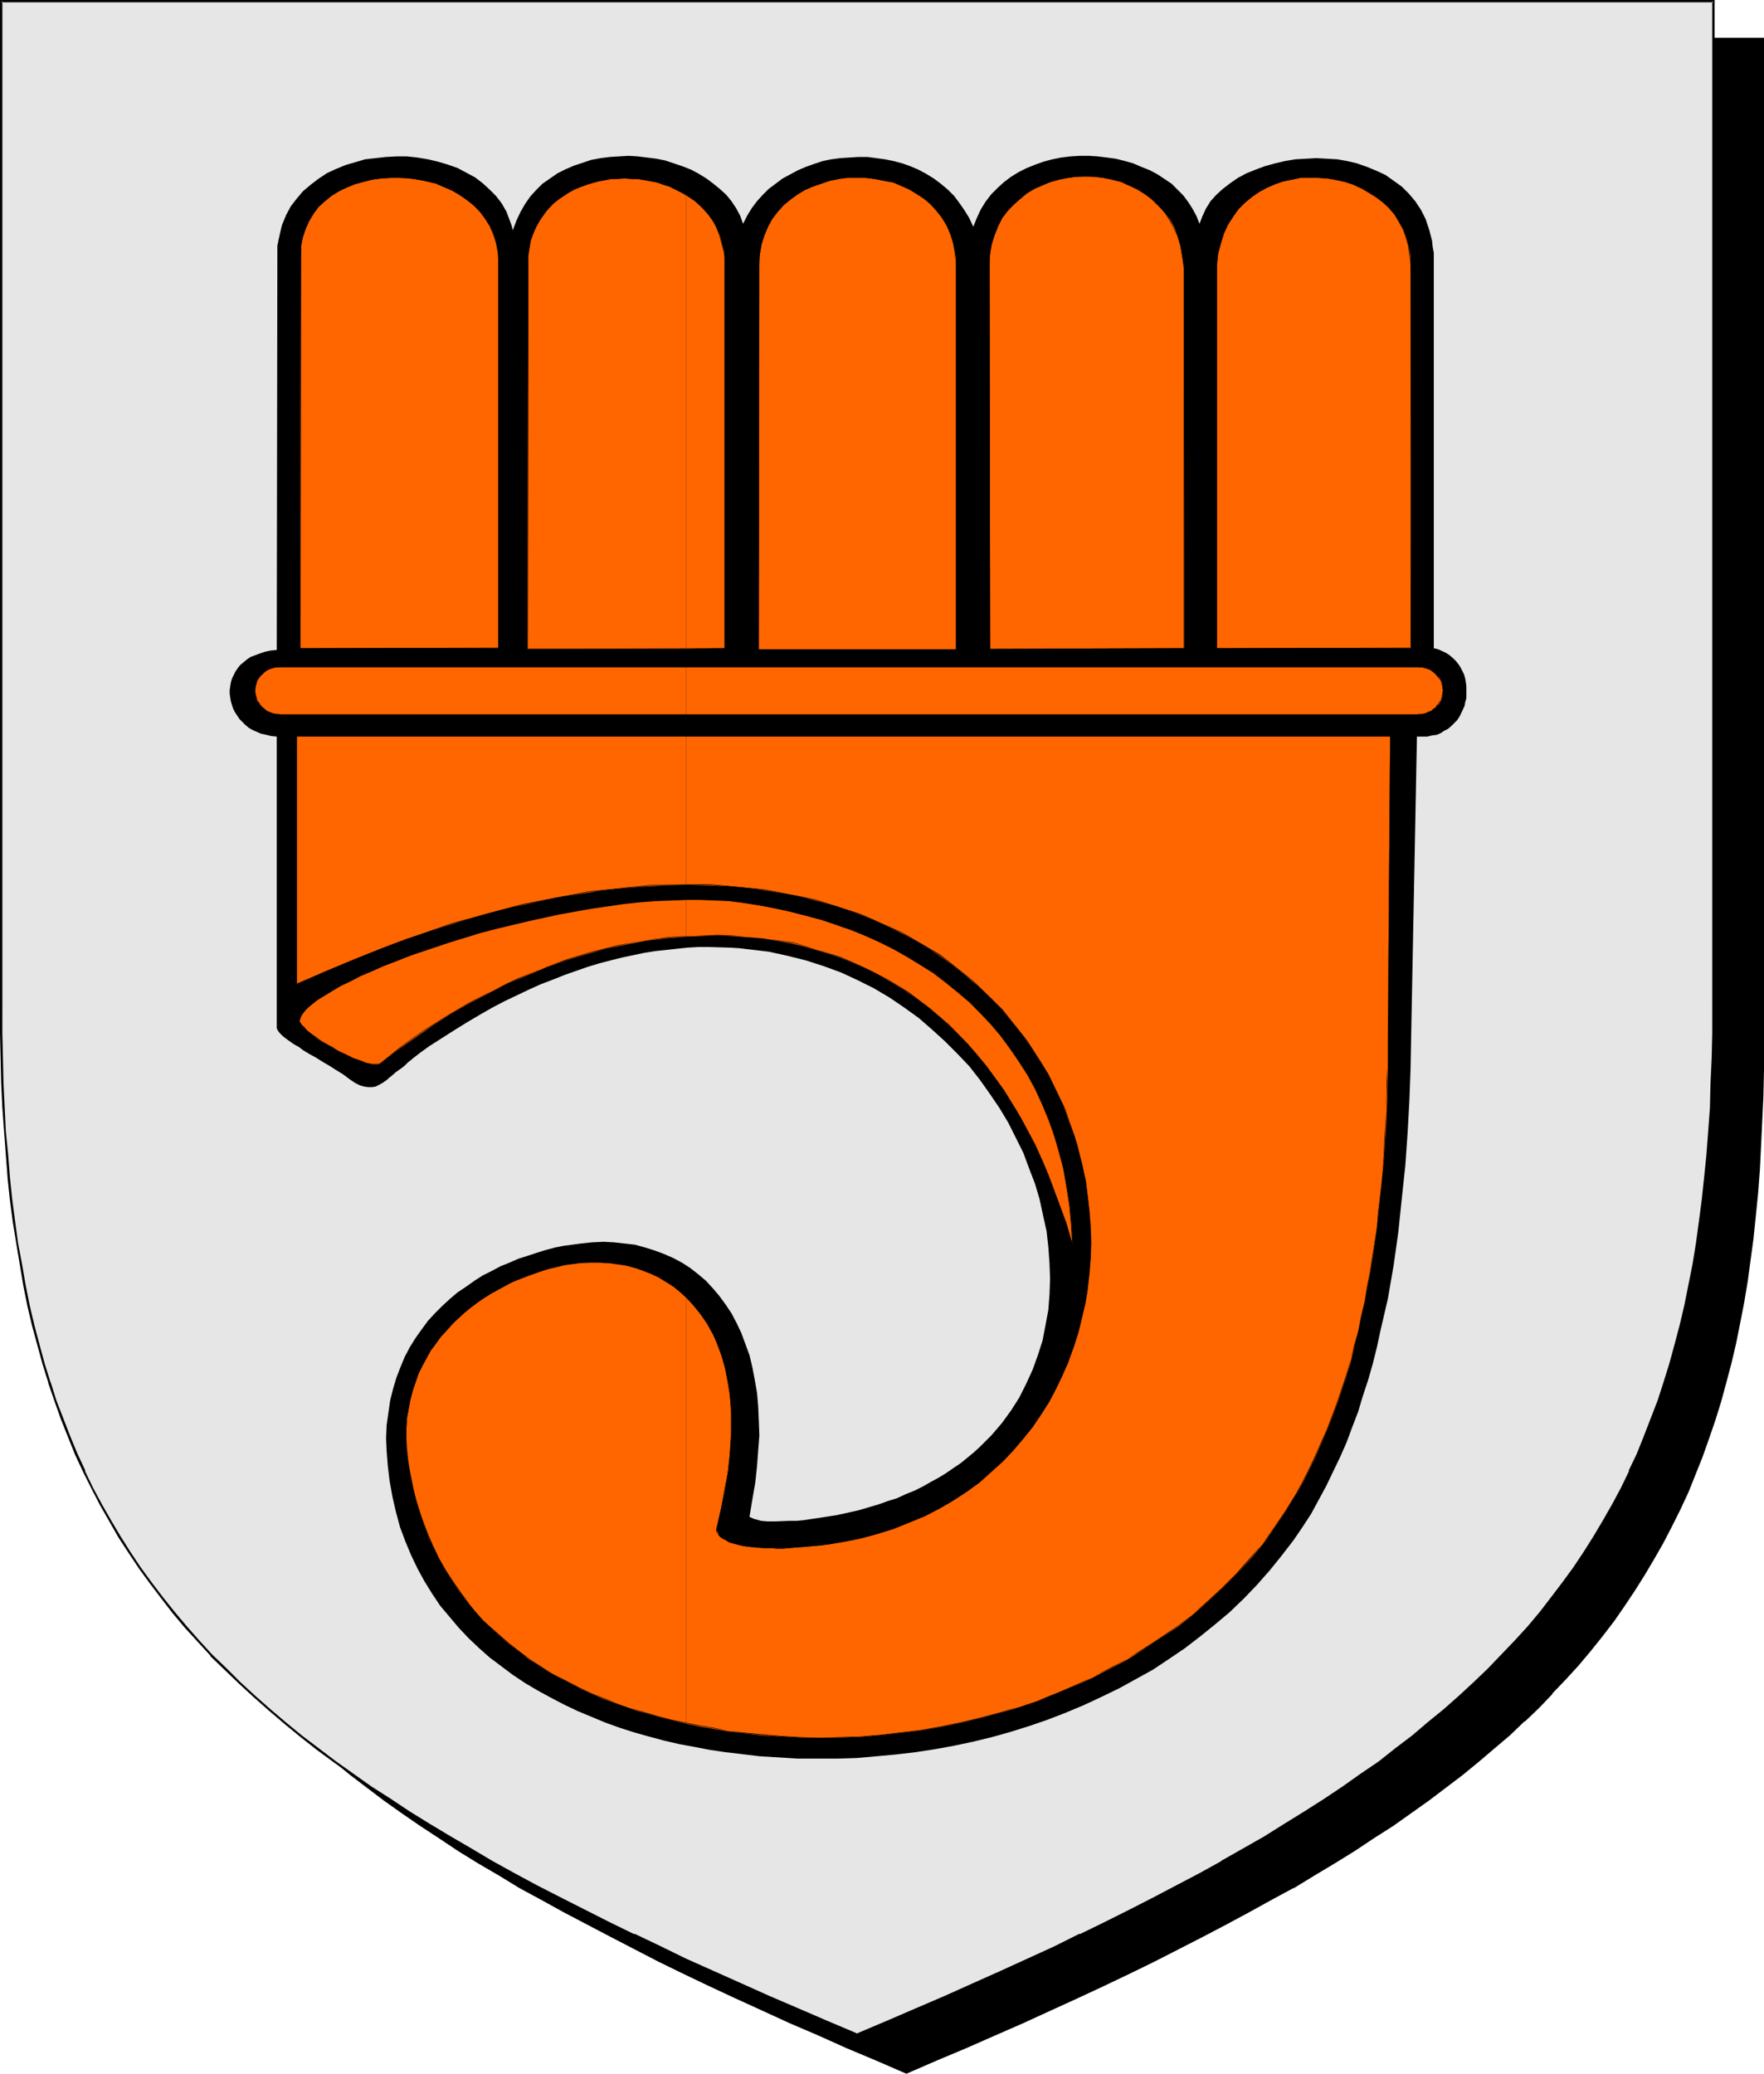 <?xml version="1.0" encoding="UTF-8" standalone="no"?>
<svg
   version="1.0"
   width="129.724mm"
   height="152.484mm"
   id="svg47"
   sodipodi:docname="Clarion.wmf"
   xmlns:inkscape="http://www.inkscape.org/namespaces/inkscape"
   xmlns:sodipodi="http://sodipodi.sourceforge.net/DTD/sodipodi-0.dtd"
   xmlns="http://www.w3.org/2000/svg"
   xmlns:svg="http://www.w3.org/2000/svg">
  <sodipodi:namedview
     id="namedview47"
     pagecolor="#ffffff"
     bordercolor="#000000"
     borderopacity="0.25"
     inkscape:showpageshadow="2"
     inkscape:pageopacity="0.0"
     inkscape:pagecheckerboard="0"
     inkscape:deskcolor="#d1d1d1"
     inkscape:document-units="mm" />
  <defs
     id="defs1">
    <pattern
       id="WMFhbasepattern"
       patternUnits="userSpaceOnUse"
       width="6"
       height="6"
       x="0"
       y="0" />
  </defs>
  <path
     style="fill:#000000;fill-opacity:1;fill-rule:evenodd;stroke:none"
     d="m 251.934,575.994 8.403,-3.555 8.242,-3.555 7.918,-3.555 7.918,-3.393 7.595,-3.555 7.434,-3.393 7.272,-3.393 7.272,-3.393 6.949,-3.393 6.787,-3.393 6.626,-3.393 6.464,-3.393 6.302,-3.393 6.302,-3.393 5.818,-3.393 5.979,-3.393 5.656,-3.393 5.494,-3.555 5.333,-3.393 5.333,-3.555 5.01,-3.393 5.01,-3.716 4.686,-3.555 4.686,-3.555 4.525,-3.555 4.363,-3.716 4.202,-3.716 4.04,-3.716 3.878,-3.878 3.878,-3.878 3.555,-3.878 3.555,-3.878 3.394,-4.039 3.394,-4.201 3.07,-4.039 3.07,-4.201 2.909,-4.362 2.586,-4.362 2.747,-4.362 2.424,-4.524 2.424,-4.524 2.262,-4.686 2.262,-4.847 1.939,-4.686 1.939,-5.009 1.939,-5.009 1.616,-5.009 1.616,-5.332 1.454,-5.332 1.454,-5.332 1.293,-5.493 1.131,-5.655 1.131,-5.816 0.97,-5.816 0.808,-5.978 0.808,-6.14 0.646,-6.14 0.646,-6.463 0.485,-6.463 0.485,-6.624 0.162,-6.786 0.323,-6.786 0.162,-7.109 V 290.501 10.825 H 251.934 13.898 V 290.34 l 0.162,7.109 v 7.109 l 0.323,6.947 0.323,6.624 0.323,6.624 0.485,6.463 0.646,6.463 0.646,6.14 0.808,6.14 0.97,5.978 0.97,5.816 0.97,5.816 1.131,5.655 1.293,5.493 1.454,5.493 1.454,5.332 1.616,5.17 1.778,5.17 1.778,5.009 1.939,4.847 1.939,4.847 2.262,4.847 2.262,4.524 2.424,4.686 2.424,4.524 2.747,4.362 2.747,4.362 2.909,4.362 2.909,4.039 3.232,4.201 3.232,4.201 3.394,3.878 3.555,4.039 3.717,3.878 3.717,3.878 3.878,3.878 4.04,3.716 4.363,3.716 4.202,3.716 4.525,3.555 4.686,3.555 4.848,3.555 4.848,3.716 5.171,3.393 5.171,3.555 5.333,3.393 5.656,3.555 5.656,3.393 5.818,3.393 5.979,3.393 6.141,3.393 6.302,3.393 6.464,3.393 6.626,3.393 6.787,3.393 7.11,3.393 7.11,3.393 7.272,3.393 7.434,3.393 7.757,3.555 7.757,3.393 8.08,3.555 8.08,3.555 z"
     id="path1" />
  <path
     style="fill:#000000;fill-opacity:1;fill-rule:evenodd;stroke:none"
     d="m 251.934,576.317 8.565,-3.716 8.08,-3.393 8.08,-3.555 7.757,-3.393 7.757,-3.555 7.434,-3.393 7.272,-3.393 7.11,-3.393 v 0 l 6.949,-3.393 6.949,-3.555 6.626,-3.393 6.464,-3.393 6.302,-3.393 6.141,-3.393 5.979,-3.231 h 0.162 l 5.818,-3.555 5.656,-3.393 5.494,-3.393 5.333,-3.555 5.333,-3.393 5.01,-3.555 5.01,-3.555 4.686,-3.555 4.686,-3.555 4.525,-3.716 4.363,-3.716 4.202,-3.555 4.04,-3.878 h 0.162 l 3.878,-3.716 3.717,-3.878 v -0.162 l 3.717,-3.878 3.555,-3.878 3.394,-4.039 3.232,-4.039 3.232,-4.201 2.909,-4.201 2.909,-4.362 2.747,-4.362 2.586,-4.362 v 0 l 2.586,-4.524 2.424,-4.686 2.262,-4.524 v 0 l 2.262,-4.847 1.939,-4.847 1.939,-4.847 1.778,-5.009 1.778,-5.17 v 0 l 1.616,-5.17 1.454,-5.332 1.454,-5.493 1.293,-5.493 1.131,-5.655 1.131,-5.816 0.97,-5.816 0.808,-5.978 0.808,-5.978 0.646,-6.301 v 0 l 0.646,-6.463 0.485,-6.463 0.323,-6.624 0.323,-6.786 0.323,-6.786 0.162,-7.109 V 290.501 10.502 H 13.574 V 290.34 l 0.162,7.109 0.162,7.109 0.162,6.947 0.323,6.624 0.323,6.624 0.485,6.463 0.646,6.463 v 0 l 0.646,6.301 0.808,6.14 0.97,5.978 0.97,5.816 0.97,5.816 1.131,5.493 1.293,5.655 1.454,5.332 1.454,5.332 1.616,5.17 v 0.162 l 1.778,5.009 1.778,5.17 1.939,4.847 1.939,4.847 2.262,4.686 v 0 l 2.262,4.686 2.424,4.686 2.586,4.362 v 0.162 l 2.586,4.362 2.747,4.362 2.909,4.362 3.07,4.201 3.07,4.201 3.394,4.039 3.394,3.878 3.394,4.039 3.717,3.878 3.717,3.878 0.162,0.162 3.878,3.716 4.04,3.878 4.363,3.555 4.202,3.716 4.525,3.716 4.686,3.555 4.686,3.555 5.01,3.555 5.171,3.555 5.171,3.393 5.333,3.555 5.494,3.393 5.818,3.393 5.818,3.555 v 0 l 5.979,3.231 6.141,3.393 6.464,3.393 6.464,3.393 13.413,6.947 6.949,3.393 v 0 l 7.11,3.393 7.272,3.393 7.434,3.393 7.757,3.555 7.918,3.393 7.918,3.555 8.08,3.393 8.565,3.716 0.162,-0.646 -8.403,-3.555 -8.08,-3.555 -8.08,-3.393 -7.757,-3.555 -7.757,-3.555 -7.434,-3.231 -7.434,-3.555 -7.11,-3.393 v 0.162 l -6.949,-3.393 -13.413,-6.947 -6.464,-3.393 -6.302,-3.393 -6.141,-3.393 -5.979,-3.393 v 0 l -5.818,-3.393 -5.656,-3.393 -5.656,-3.393 -5.333,-3.555 -5.171,-3.393 -5.171,-3.555 -4.848,-3.555 -4.848,-3.555 -4.686,-3.555 -4.363,-3.716 -4.363,-3.716 -4.202,-3.716 -4.202,-3.716 -3.878,-3.716 v 0 l -3.717,-3.878 -3.717,-3.878 -3.394,-4.039 -3.394,-4.039 -3.394,-4.039 -3.07,-4.201 -3.07,-4.201 -2.909,-4.201 -2.747,-4.362 -2.586,-4.362 v 0 l -2.586,-4.524 -2.424,-4.524 -2.262,-4.686 h 0.162 l -2.262,-4.686 -1.939,-4.847 -1.939,-5.009 -1.939,-5.009 -1.616,-5.17 v 0.162 l -1.616,-5.332 -1.454,-5.332 -1.454,-5.332 -1.293,-5.655 -1.131,-5.493 -0.97,-5.816 -1.131,-5.816 -0.808,-5.978 -0.808,-6.14 -0.646,-6.301 v 0.162 l -0.646,-6.463 -0.485,-6.463 -0.323,-6.624 -0.323,-6.624 -0.323,-6.947 v -7.109 l -0.162,-7.109 V 10.825 l -0.323,0.323 H 489.971 l -0.323,-0.323 v 279.676 7.109 l -0.162,7.109 -0.162,6.786 -0.323,6.786 -0.485,6.624 -0.485,6.463 -0.646,6.463 v -0.162 l -0.646,6.301 -0.808,6.14 -0.808,5.978 -0.97,5.816 -1.131,5.655 -1.131,5.655 -1.293,5.655 -1.454,5.332 -1.454,5.332 -1.616,5.17 v 0 l -1.616,5.17 -1.939,4.847 -1.939,5.009 -1.939,4.847 -2.262,4.686 h 0.162 l -2.262,4.686 -2.424,4.686 -2.586,4.362 v 0 l -2.586,4.362 -2.747,4.362 -2.909,4.362 -3.07,4.201 -3.07,4.039 -3.232,4.039 -3.394,4.201 -3.555,3.878 -3.717,3.878 v 0 l -3.717,3.878 -3.878,3.716 v 0 l -4.202,3.716 -4.04,3.716 -4.525,3.716 -4.363,3.716 -4.686,3.555 -4.686,3.555 -5.01,3.555 -5.01,3.555 -5.333,3.393 -5.333,3.555 -5.494,3.393 -5.656,3.393 -5.979,3.393 h 0.162 l -5.979,3.393 -6.141,3.393 -6.464,3.393 -6.464,3.393 -6.626,3.393 -6.787,3.555 -6.949,3.393 v -0.162 l -7.11,3.393 -7.434,3.555 -7.434,3.231 -7.595,3.555 -7.918,3.555 -7.918,3.393 -8.242,3.555 -8.403,3.555 h 0.323 z"
     id="path2" />
  <path
     style="fill:#e6e6e6;fill-opacity:1;fill-rule:evenodd;stroke:none"
     d="m 238.198,565.492 8.403,-3.555 8.242,-3.555 7.918,-3.393 7.918,-3.555 7.595,-3.393 7.434,-3.393 7.272,-3.393 7.272,-3.555 6.949,-3.393 6.787,-3.393 6.626,-3.393 6.464,-3.393 6.302,-3.231 6.302,-3.393 5.818,-3.555 5.979,-3.393 5.656,-3.393 5.494,-3.393 5.333,-3.555 5.333,-3.555 5.01,-3.393 5.01,-3.555 4.686,-3.555 4.686,-3.716 4.525,-3.555 4.363,-3.716 4.202,-3.716 4.04,-3.716 3.878,-3.878 3.878,-3.878 3.555,-3.878 3.555,-3.878 3.394,-4.039 3.394,-4.039 3.07,-4.201 3.07,-4.201 2.909,-4.362 2.586,-4.362 2.747,-4.362 2.424,-4.524 2.424,-4.524 2.262,-4.686 2.262,-4.686 1.939,-5.009 1.939,-4.847 1.939,-5.009 1.616,-5.17 1.616,-5.17 1.454,-5.332 1.454,-5.332 1.293,-5.655 1.131,-5.655 1.131,-5.655 0.97,-5.816 0.808,-6.14 0.808,-5.978 0.646,-6.301 0.646,-6.301 0.485,-6.463 0.323,-6.624 0.323,-6.786 0.323,-6.947 0.162,-6.947 V 279.838 0.323 H 238.198 0.323 V 279.838 v 7.271 l 0.162,6.947 0.162,6.947 0.323,6.786 0.485,6.624 0.485,6.463 0.485,6.301 0.646,6.301 0.808,5.978 0.97,6.14 0.97,5.816 0.97,5.655 1.131,5.655 1.293,5.493 1.454,5.493 1.454,5.332 1.616,5.17 1.616,5.17 1.939,5.009 1.939,4.847 1.939,4.847 2.262,4.847 2.262,4.686 2.424,4.524 2.424,4.524 2.586,4.362 2.747,4.362 2.909,4.362 3.07,4.201 3.07,4.039 3.394,4.039 3.394,4.201 3.394,3.878 3.717,3.878 3.878,3.878 3.878,3.878 4.04,3.716 4.202,3.716 4.363,3.716 4.525,3.555 4.525,3.716 4.848,3.555 5.01,3.393 5.01,3.555 5.171,3.555 5.494,3.393 5.494,3.555 5.656,3.393 5.818,3.393 6.141,3.393 6.141,3.393 6.302,3.393 6.464,3.393 6.626,3.393 6.787,3.393 6.949,3.393 7.11,3.393 7.434,3.555 7.434,3.393 7.595,3.393 7.918,3.555 7.918,3.393 8.242,3.555 z"
     id="path3" />
  <path
     style="fill:#000000;fill-opacity:1;fill-rule:evenodd;stroke:none"
     d="m 238.198,565.815 8.565,-3.555 8.08,-3.555 8.08,-3.393 7.757,-3.555 7.757,-3.393 14.706,-6.786 7.11,-3.555 v 0 l 6.949,-3.393 6.949,-3.393 6.626,-3.393 6.464,-3.393 6.302,-3.393 6.141,-3.393 h 0.162 l 5.979,-3.393 5.818,-3.393 5.656,-3.555 5.494,-3.393 5.333,-3.393 5.333,-3.555 5.01,-3.555 5.01,-3.393 4.686,-3.716 4.686,-3.555 4.525,-3.716 4.363,-3.555 4.202,-3.716 4.04,-3.878 h 0.162 l 3.878,-3.716 3.717,-3.878 v -0.162 l 3.717,-3.878 3.555,-3.878 3.394,-4.039 3.232,-4.039 3.07,-4.201 3.07,-4.201 2.909,-4.201 2.747,-4.362 2.586,-4.524 v 0 l 2.586,-4.524 2.424,-4.524 2.262,-4.686 v 0 l 2.262,-4.847 1.939,-4.847 1.939,-4.847 1.778,-5.009 1.778,-5.17 v 0 l 1.616,-5.332 1.454,-5.17 1.454,-5.493 1.293,-5.493 1.131,-5.655 1.131,-5.816 0.97,-5.816 0.808,-5.978 0.808,-6.14 0.646,-6.14 v -0.162 l 0.646,-6.301 0.485,-6.463 0.323,-6.624 0.323,-6.786 0.323,-6.947 0.162,-6.947 V 279.838 0 H 0 v 279.838 7.271 l 0.162,6.947 0.162,6.947 0.323,6.786 0.485,6.624 0.485,6.463 0.485,6.301 v 0.162 l 0.646,6.14 0.808,6.14 0.97,5.978 0.97,5.816 0.97,5.816 1.131,5.655 1.293,5.493 1.454,5.332 1.454,5.332 1.616,5.17 v 0.162 l 1.778,5.17 1.778,5.009 1.939,4.847 1.939,4.847 2.262,4.847 v 0 l 2.262,4.524 2.424,4.686 2.586,4.524 v 0 l 2.586,4.524 2.747,4.201 2.909,4.362 3.07,4.201 3.07,4.039 3.232,4.201 3.394,4.039 3.555,3.878 3.555,3.878 v 0.162 l 3.878,3.716 v 0 l 4.04,3.878 4.04,3.716 4.202,3.716 4.363,3.716 4.525,3.716 4.525,3.555 4.848,3.555 5.01,3.555 5.01,3.555 5.171,3.393 5.333,3.555 5.656,3.393 5.656,3.393 5.818,3.393 v 0 l 6.141,3.555 6.141,3.393 6.302,3.393 6.464,3.393 13.413,6.786 6.949,3.393 v 0 l 7.272,3.393 7.272,3.555 7.434,3.393 7.757,3.393 7.757,3.555 8.08,3.393 8.08,3.555 8.565,3.555 0.162,-0.646 -8.403,-3.555 -8.242,-3.555 -7.918,-3.393 -7.918,-3.555 -7.595,-3.393 -7.595,-3.393 -7.272,-3.555 -7.11,-3.393 v 0.162 l -6.949,-3.393 -13.413,-6.786 -6.626,-3.393 -6.302,-3.393 -6.141,-3.393 -5.979,-3.555 v 0 l -5.818,-3.393 -5.656,-3.393 -5.494,-3.393 -5.333,-3.555 -5.333,-3.393 -5.01,-3.555 -5.01,-3.555 -4.686,-3.555 -4.686,-3.555 -4.525,-3.716 -4.363,-3.716 -4.202,-3.716 -4.04,-3.716 -3.878,-3.878 v 0 l -3.878,-3.716 v 0 l -3.555,-3.878 -3.555,-4.039 -3.394,-4.039 -3.232,-4.039 -3.07,-4.039 -3.07,-4.201 -2.909,-4.362 -2.747,-4.362 -2.586,-4.362 v 0 l -2.586,-4.524 -2.424,-4.524 -2.262,-4.686 h 0.162 l -2.262,-4.847 -1.939,-4.686 -1.939,-5.009 -1.939,-5.009 -1.616,-5.17 v 0.162 l -1.616,-5.17 -1.454,-5.332 -1.454,-5.493 -1.293,-5.493 -1.131,-5.655 -0.97,-5.655 -1.131,-5.978 -0.808,-5.978 -0.808,-6.14 -0.646,-6.14 v 0 l -0.485,-6.301 -0.646,-6.463 -0.323,-6.624 -0.323,-6.786 -0.162,-6.947 -0.162,-6.947 V 279.838 0.323 L 0.323,0.646 H 476.235 l -0.323,-0.323 V 279.838 v 7.271 l -0.162,6.947 -0.323,6.947 -0.162,6.786 -0.485,6.624 -0.485,6.463 -0.646,6.301 v 0 l -0.646,6.14 -0.808,6.14 -0.808,5.978 -0.97,5.978 -1.131,5.655 -1.131,5.655 -1.293,5.493 -1.454,5.493 -1.454,5.332 -1.616,5.17 v 0 l -1.616,5.009 -1.939,5.009 -1.939,5.009 -1.939,4.847 -2.262,4.686 h 0.162 l -2.262,4.686 -2.424,4.524 -2.586,4.524 v 0 l -2.586,4.362 -2.747,4.362 -2.909,4.362 -3.07,4.201 -3.07,4.039 -3.232,4.201 -3.394,4.039 -3.555,3.878 -3.717,3.878 v 0 l -3.717,3.878 -3.878,3.716 v 0 l -4.202,3.878 -4.202,3.716 -4.363,3.555 -4.363,3.716 -4.686,3.555 -4.686,3.716 -5.01,3.393 -5.01,3.555 -5.333,3.555 -5.333,3.393 -5.494,3.393 -5.656,3.555 -5.979,3.393 -5.979,3.393 h 0.162 l -6.141,3.393 -6.464,3.393 -6.464,3.393 -6.626,3.393 -6.787,3.393 -6.949,3.393 v -0.162 l -7.11,3.555 -14.867,6.786 -7.595,3.393 -7.918,3.555 -7.918,3.393 -8.242,3.555 -8.403,3.555 h 0.323 z"
     id="path4" />
  <path
     style="fill:#000000;fill-opacity:1;fill-rule:evenodd;stroke:none"
     d="m 142.531,63.981 0.97,-2.585 1.131,-2.424 1.293,-2.262 1.454,-2.1 1.616,-1.777 1.778,-1.777 2.101,-1.454 2.101,-1.454 2.262,-1.131 2.262,-0.969 2.424,-0.808 2.424,-0.808 2.586,-0.485 2.586,-0.323 2.586,-0.162 2.586,-0.162 2.586,0.162 2.586,0.323 2.586,0.323 2.424,0.485 2.424,0.808 2.424,0.808 2.424,0.969 2.101,1.131 2.101,1.293 1.939,1.454 1.778,1.454 1.778,1.616 1.454,1.777 1.293,1.939 1.131,2.1 0.808,2.262 1.131,-2.262 1.293,-2.1 1.454,-1.939 1.616,-1.777 1.616,-1.616 1.939,-1.454 1.939,-1.454 2.101,-1.131 2.101,-1.131 2.262,-0.969 2.262,-0.808 2.424,-0.808 2.424,-0.485 2.424,-0.323 2.586,-0.162 2.424,-0.162 h 2.586 l 2.424,0.323 2.424,0.323 2.424,0.485 2.424,0.646 2.262,0.808 2.262,0.969 2.101,1.131 2.101,1.293 1.939,1.454 1.939,1.616 1.778,1.777 1.454,1.939 1.454,2.1 1.293,2.1 1.131,2.424 0.97,-2.424 1.131,-2.424 1.293,-2.1 1.616,-2.1 1.778,-1.777 1.778,-1.616 1.939,-1.454 2.101,-1.293 2.262,-1.131 2.424,-0.969 2.262,-0.808 2.424,-0.646 2.424,-0.485 2.586,-0.323 2.586,-0.162 h 2.586 l 2.424,0.162 2.586,0.323 2.424,0.323 2.586,0.646 2.262,0.646 2.262,0.969 2.424,0.969 2.101,1.131 1.939,1.293 1.939,1.293 1.616,1.616 1.616,1.616 1.454,1.939 1.131,1.777 1.131,2.1 0.808,2.1 0.808,-2.1 0.97,-2.1 1.293,-2.1 1.616,-1.777 1.778,-1.616 2.101,-1.616 2.101,-1.454 2.424,-1.293 2.424,-0.969 2.586,-0.969 2.909,-0.808 2.747,-0.646 2.909,-0.485 2.909,-0.162 2.909,-0.162 2.909,0.162 2.909,0.162 2.747,0.485 2.747,0.646 2.747,0.969 2.747,1.131 2.424,1.131 2.262,1.616 2.262,1.616 1.939,1.939 1.778,2.1 1.616,2.424 1.293,2.585 0.485,1.454 0.485,1.454 0.808,3.07 0.162,1.616 0.323,1.777 v 1.777 1.777 0 106.312 l 1.293,0.323 2.101,0.969 0.97,0.646 0.97,0.808 0.808,0.808 0.646,0.808 0.646,0.969 0.485,0.969 0.485,0.969 0.323,1.131 0.162,0.969 0.162,1.131 v 1.131 2.262 l -0.323,1.131 -0.162,0.969 -0.97,2.1 -0.485,0.969 -0.646,0.969 -0.808,0.808 -0.808,0.808 -0.97,0.808 -0.97,0.485 -0.97,0.646 -1.131,0.485 -1.293,0.162 -1.293,0.323 h -1.454 -1.454 l -1.616,83.854 -0.162,8.563 -0.323,8.725 -0.485,8.886 -0.646,9.209 -0.97,9.048 -0.97,9.371 -1.293,9.209 -1.616,9.371 -2.101,9.048 -0.97,4.524 -1.131,4.524 -1.293,4.524 -1.454,4.362 -1.293,4.362 -1.616,4.201 -1.616,4.362 -1.778,4.039 -1.939,4.039 -1.939,4.039 -2.101,3.878 -2.101,3.878 -2.424,3.716 -2.424,3.555 -3.232,4.201 -3.394,4.201 -3.555,4.039 -3.717,3.878 -3.878,3.716 -4.04,3.393 -4.202,3.393 -4.202,3.231 -4.525,3.07 -4.363,2.908 -4.686,2.585 -4.686,2.585 -5.01,2.424 -4.848,2.262 -5.01,2.1 -5.01,1.939 -5.171,1.777 -5.171,1.616 -5.171,1.454 -5.333,1.293 -5.333,1.131 -5.333,0.969 -5.333,0.808 -5.494,0.646 -5.333,0.485 -5.494,0.485 -5.333,0.162 h -5.494 -5.333 l -5.333,-0.323 -5.333,-0.323 -5.333,-0.646 -4.202,-0.485 -4.363,-0.646 -4.202,-0.808 -4.363,-0.808 -4.202,-0.969 -4.202,-1.131 -4.04,-1.131 -4.04,-1.293 -4.04,-1.454 -3.878,-1.616 -3.878,-1.616 -3.717,-1.777 -3.717,-1.939 -3.555,-1.939 -3.555,-2.1 -3.394,-2.262 -3.232,-2.424 -3.232,-2.424 -2.909,-2.585 -2.909,-2.747 -2.747,-2.908 -2.586,-3.07 -2.586,-3.07 -2.262,-3.393 -2.101,-3.393 -1.939,-3.555 -1.778,-3.716 -1.616,-3.878 -1.454,-3.878 -1.131,-4.201 -0.97,-4.201 -0.808,-4.524 -0.485,-4.039 -0.323,-4.039 -0.162,-3.716 0.162,-3.716 0.485,-3.393 0.485,-3.393 0.808,-3.231 0.97,-3.231 1.131,-2.908 1.131,-2.747 1.454,-2.747 1.616,-2.585 1.616,-2.262 1.778,-2.424 1.939,-2.1 2.101,-2.1 2.101,-1.939 2.101,-1.777 2.424,-1.616 2.262,-1.616 2.262,-1.454 2.586,-1.293 2.424,-1.293 2.424,-0.969 2.586,-1.131 2.586,-0.808 2.424,-0.808 2.586,-0.808 2.424,-0.646 2.424,-0.485 2.424,-0.323 2.424,-0.323 3.07,-0.323 3.232,-0.162 2.909,0.162 2.909,0.323 2.909,0.323 2.909,0.808 2.586,0.808 2.586,0.969 2.586,1.131 2.424,1.293 2.262,1.454 2.262,1.777 2.101,1.777 1.939,2.1 1.778,2.1 1.778,2.424 1.616,2.424 1.454,2.747 1.293,2.747 1.131,3.07 1.131,3.07 0.808,3.393 0.646,3.393 0.646,3.716 0.323,3.716 0.162,3.878 0.162,4.201 -0.323,4.201 -0.323,4.362 -0.485,4.524 -0.808,4.686 -0.808,4.847 0.646,0.323 0.808,0.323 1.778,0.485 1.778,0.162 h 2.101 l 4.04,-0.162 h 1.939 l 1.778,-0.162 3.232,-0.485 3.232,-0.485 3.07,-0.485 2.909,-0.646 2.909,-0.646 2.747,-0.808 2.747,-0.808 2.747,-0.969 2.586,-0.808 2.424,-1.131 2.424,-0.969 2.262,-1.131 2.262,-1.293 2.101,-1.131 2.101,-1.293 2.101,-1.454 1.939,-1.293 1.778,-1.454 1.778,-1.454 1.778,-1.616 3.232,-3.231 2.909,-3.393 2.586,-3.555 2.262,-3.555 1.939,-3.878 1.778,-3.878 1.454,-4.039 1.293,-4.039 0.808,-4.201 0.808,-4.362 0.323,-4.201 0.162,-4.362 -0.162,-4.362 -0.323,-4.524 -0.485,-4.362 -0.97,-4.362 -0.97,-4.524 -1.293,-4.362 -1.616,-4.201 -1.616,-4.362 -2.101,-4.201 -2.101,-4.201 -2.424,-4.039 -2.747,-4.039 -2.747,-3.878 -2.909,-3.716 -3.394,-3.555 -3.394,-3.393 -3.555,-3.231 -3.717,-3.231 -4.04,-2.908 -4.04,-2.747 -4.363,-2.585 -4.525,-2.262 -4.525,-2.1 -4.848,-1.777 -5.01,-1.616 -5.171,-1.293 -5.171,-1.131 -5.494,-0.646 -2.747,-0.323 -2.747,-0.162 -5.656,-0.162 h -2.909 l -2.909,0.162 -3.07,0.323 -2.909,0.323 -3.07,0.323 -3.07,0.485 -3.07,0.646 -3.07,0.646 -3.232,0.808 -3.07,0.808 -3.232,0.969 -3.232,1.131 -3.232,1.131 -3.232,1.293 -3.394,1.293 -3.232,1.454 -3.394,1.616 -3.394,1.616 -3.394,1.777 -3.394,1.939 -3.555,2.1 -3.394,2.1 -3.555,2.262 -3.555,2.262 -2.262,1.616 -2.101,1.616 -1.778,1.454 -0.808,0.808 -0.808,0.646 -1.616,1.131 -1.293,1.131 -0.646,0.485 -0.485,0.485 -1.131,0.808 -1.131,0.646 -0.97,0.485 -0.97,0.162 h -1.131 l -1.131,-0.162 -1.131,-0.323 -1.293,-0.646 -1.454,-0.969 -1.939,-1.454 -2.101,-1.293 -1.778,-1.131 -1.939,-1.131 -1.778,-1.131 -1.778,-0.969 -1.616,-0.969 -1.293,-0.969 -1.454,-0.808 -1.131,-0.808 -1.131,-0.808 -0.808,-0.646 -0.808,-0.808 -0.485,-0.646 -0.323,-0.646 V 285.169 204.708 l -1.616,-0.162 -1.293,-0.323 -1.454,-0.323 -1.131,-0.485 -1.131,-0.485 -1.131,-0.646 -0.97,-0.808 -0.808,-0.808 -0.808,-0.808 -0.646,-0.969 -0.646,-0.969 -0.485,-0.969 -0.323,-0.969 -0.323,-1.131 -0.162,-0.969 -0.162,-1.131 v -0.969 l 0.162,-1.131 0.162,-0.969 0.323,-1.131 0.485,-0.969 0.485,-0.969 0.646,-0.969 0.646,-0.808 0.97,-0.808 0.97,-0.808 0.97,-0.646 1.293,-0.485 1.293,-0.485 1.454,-0.485 1.454,-0.323 1.778,-0.162 0.162,-109.059 v -1.777 -1.454 l 0.323,-1.616 0.323,-1.454 0.323,-1.454 0.323,-1.293 1.131,-2.747 1.293,-2.424 1.616,-2.1 1.778,-2.1 2.101,-1.777 2.101,-1.616 2.424,-1.616 2.424,-1.131 2.747,-1.131 2.747,-0.808 2.747,-0.808 2.909,-0.323 2.909,-0.323 2.909,-0.162 h 2.909 l 2.909,0.323 2.909,0.485 2.747,0.646 2.747,0.808 2.747,0.969 2.424,1.293 2.424,1.293 2.101,1.616 1.939,1.777 1.778,1.777 1.616,2.1 1.293,2.262 0.97,2.585 0.485,1.293 z"
     id="path5" />
  <path
     style="fill:#ff6600;fill-opacity:1;fill-rule:evenodd;stroke:none"
     d="m 190.688,360.622 v 118.43 l 3.878,0.808 3.878,0.646 4.04,0.646 3.878,0.485 5.333,0.646 5.494,0.323 5.333,0.323 h 5.494 5.494 l 5.656,-0.162 5.494,-0.485 5.494,-0.646 5.656,-0.646 5.494,-0.969 5.494,-1.131 5.333,-1.293 5.494,-1.454 5.333,-1.616 5.333,-1.777 5.171,-2.1 5.171,-2.1 5.01,-2.262 5.01,-2.585 4.848,-2.585 4.686,-2.908 4.686,-3.07 4.525,-3.07 4.202,-3.393 4.202,-3.555 4.04,-3.716 3.878,-3.878 3.717,-4.039 3.555,-4.362 3.232,-4.362 3.07,-4.524 2.909,-4.847 1.939,-3.393 1.778,-3.555 1.778,-3.716 1.616,-3.716 1.616,-3.716 1.454,-3.716 1.454,-3.878 1.293,-3.878 1.293,-3.878 1.131,-4.039 1.939,-7.917 1.778,-8.24 1.616,-8.078 1.293,-8.24 0.97,-8.24 0.808,-8.078 0.808,-8.24 0.485,-8.078 0.323,-8.078 0.162,-7.917 v -7.755 l 0.646,-84.339 H 190.688 v 41.2 l 6.626,0.162 6.464,0.323 6.141,0.646 5.979,0.969 5.656,0.969 5.656,1.454 5.333,1.454 5.171,1.777 5.01,1.939 4.848,2.262 4.525,2.262 4.363,2.424 4.202,2.747 4.04,2.908 3.717,2.908 3.555,3.07 3.394,3.231 3.232,3.393 2.909,3.555 2.909,3.555 2.586,3.716 2.424,3.716 2.262,3.878 1.939,4.039 1.939,4.039 1.454,4.201 1.616,4.039 1.131,4.201 1.131,4.201 0.808,4.201 0.646,4.362 0.485,4.201 0.323,4.362 0.162,4.201 -0.162,4.201 -0.323,4.362 -0.485,4.201 -0.646,4.201 -0.97,4.039 -0.97,4.039 -1.293,4.039 -1.454,3.878 -1.616,3.878 -1.778,3.716 -1.939,3.716 -2.262,3.555 -2.424,3.555 -2.586,3.231 -2.747,3.231 -2.909,3.07 -3.232,2.908 -3.232,2.908 -3.555,2.585 -3.717,2.424 -3.878,2.262 -4.04,2.1 -4.363,1.777 -4.363,1.777 -4.686,1.454 -4.848,1.293 -5.01,0.969 -5.171,0.808 -5.333,0.485 -5.656,0.323 h -3.717 -1.778 l -1.778,-0.162 -1.616,-0.162 -1.616,-0.162 -1.454,-0.323 -1.293,-0.323 -1.131,-0.323 -1.131,-0.485 -0.808,-0.485 -0.808,-0.485 -0.646,-0.646 -0.323,-0.646 -0.323,-0.646 v -0.646 l 0.646,-3.07 0.646,-2.908 0.646,-2.908 0.485,-2.747 0.485,-2.747 0.323,-2.747 0.323,-2.585 0.162,-2.424 0.162,-2.585 0.162,-2.262 v -4.686 l -0.323,-4.362 -0.485,-4.039 -0.808,-3.878 -0.97,-3.555 -1.131,-3.393 -1.454,-3.07 -1.616,-2.908 -1.778,-2.585 -1.939,-2.424 z"
     id="path6" />
  <path
     style="fill:#ff6600;fill-opacity:1;fill-rule:evenodd;stroke:none"
     d="m 190.688,250.109 v 10.179 l 4.363,-0.162 4.202,-0.162 4.202,0.162 4.202,0.323 4.202,0.323 4.04,0.646 4.202,0.808 4.04,0.969 3.878,1.131 4.04,1.293 3.878,1.454 3.878,1.616 3.878,1.939 3.555,2.1 3.717,2.262 3.555,2.424 3.555,2.585 3.394,2.908 3.232,3.07 3.394,3.231 3.07,3.393 3.07,3.716 2.909,4.039 2.747,4.039 2.747,4.362 2.586,4.686 2.424,4.686 2.424,5.17 2.101,5.332 2.101,5.493 2.101,5.655 1.778,6.14 -0.323,-5.493 -0.485,-5.332 -0.808,-5.17 -0.97,-4.847 -1.131,-4.847 -1.454,-4.524 -1.454,-4.524 -1.778,-4.201 -1.939,-4.201 -2.101,-3.878 -2.424,-3.716 -2.424,-3.716 -2.586,-3.393 -2.747,-3.393 -2.909,-3.07 -3.07,-3.07 -3.232,-2.747 -3.232,-2.747 -3.555,-2.585 -3.555,-2.262 -3.717,-2.262 -3.717,-2.1 -3.878,-1.939 -4.04,-1.777 -4.04,-1.616 -4.202,-1.454 -4.202,-1.454 -4.202,-1.131 -4.363,-1.131 -4.525,-0.969 -4.363,-0.808 -4.525,-0.808 -3.717,-0.323 -3.717,-0.162 -4.04,-0.162 z"
     id="path7" />
  <path
     style="fill:#ff6600;fill-opacity:1;fill-rule:evenodd;stroke:none"
     d="m 190.688,185.32 v 13.249 h 203.454 l 1.293,-0.162 1.293,-0.323 1.293,-0.646 0.97,-0.808 0.97,-0.969 0.646,-1.131 0.323,-1.293 0.162,-1.293 -0.162,-1.293 -0.323,-1.293 -0.646,-1.131 -0.97,-0.969 -0.97,-0.808 -1.293,-0.646 -1.293,-0.323 -1.293,-0.162 z"
     id="path8" />
  <path
     style="fill:#ff6600;fill-opacity:1;fill-rule:evenodd;stroke:none"
     d="M 190.688,54.287 V 180.311 l 10.666,-0.162 V 73.191 71.575 l -0.162,-1.616 -0.323,-1.454 -0.323,-1.454 -0.323,-1.293 -0.646,-1.454 -0.485,-1.131 -0.646,-1.293 -0.808,-1.131 -0.808,-1.131 -1.778,-1.939 -1.939,-1.777 z"
     id="path9" />
  <path
     style="fill:#ff6600;fill-opacity:1;fill-rule:evenodd;stroke:none"
     d="m 392.041,73.837 0.162,106.312 h -53.974 v -106.312 0 l 0.162,-1.616 0.162,-1.616 0.808,-2.908 0.808,-2.747 1.131,-2.424 1.454,-2.262 1.454,-2.1 1.778,-1.777 1.939,-1.616 2.101,-1.454 2.101,-1.131 2.262,-0.969 2.262,-0.808 2.424,-0.485 2.424,-0.485 h 2.586 2.424 l 2.424,0.162 2.586,0.485 2.262,0.485 2.424,0.808 2.262,0.969 2.101,1.131 1.939,1.293 1.939,1.454 1.616,1.616 1.616,1.939 1.293,1.939 1.131,2.1 0.808,2.262 0.646,2.424 0.485,2.585 z"
     id="path10" />
  <path
     style="fill:#ff6600;fill-opacity:1;fill-rule:evenodd;stroke:none"
     d="m 329.017,74.483 0.162,105.666 -53.974,0.162 -0.162,-106.797 V 72.06 l 0.162,-1.616 0.485,-2.585 0.808,-2.585 0.97,-2.424 1.131,-2.262 1.454,-1.939 1.778,-1.777 1.778,-1.616 1.778,-1.454 2.101,-1.293 2.262,-0.969 2.262,-0.969 2.424,-0.646 2.424,-0.485 2.424,-0.323 2.424,-0.162 2.586,0.162 2.424,0.323 2.424,0.485 2.424,0.646 2.262,0.969 2.262,1.131 2.101,1.293 1.939,1.454 1.778,1.616 1.616,1.939 1.616,1.939 1.293,2.262 0.97,2.585 0.808,2.747 0.485,2.908 0.162,1.454 z"
     id="path11" />
  <path
     style="fill:#ff6600;fill-opacity:1;fill-rule:evenodd;stroke:none"
     d="M 265.67,73.191 V 180.473 h -54.782 l 0.162,-106.959 V 72.06 l 0.162,-1.454 0.485,-2.747 0.808,-2.585 0.97,-2.262 1.131,-2.1 1.616,-2.1 1.616,-1.777 1.778,-1.454 1.939,-1.454 2.101,-1.293 2.262,-0.969 2.424,-0.808 2.262,-0.808 2.586,-0.485 2.424,-0.323 h 2.586 2.586 l 2.424,0.323 2.586,0.485 2.424,0.485 2.262,0.969 2.262,0.969 2.101,1.293 2.101,1.293 1.778,1.616 1.616,1.777 1.454,1.939 1.293,2.1 1.131,2.424 0.646,2.424 0.646,2.747 0.162,1.454 z"
     id="path12" />
  <path
     style="fill:#ff6600;fill-opacity:1;fill-rule:evenodd;stroke:none"
     d="M 190.688,180.311 V 54.287 l -1.454,-0.808 -1.616,-0.808 -1.616,-0.808 -1.616,-0.485 -1.778,-0.646 -1.778,-0.323 -1.778,-0.323 -1.778,-0.323 h -1.778 l -1.939,-0.162 -1.778,0.162 h -1.778 l -1.778,0.323 -1.778,0.323 -1.778,0.485 -1.616,0.485 -1.778,0.646 -1.616,0.646 -1.454,0.808 -1.454,0.969 -1.454,0.969 -1.454,1.131 -1.131,1.131 -1.131,1.293 -0.97,1.454 -0.97,1.454 -0.808,1.616 -0.646,1.616 -0.646,1.777 -0.323,1.939 -0.323,1.939 -0.162,2.1 -0.162,107.443 z"
     id="path13" />
  <path
     style="fill:#ff6600;fill-opacity:1;fill-rule:evenodd;stroke:none"
     d="M 190.688,198.568 V 185.32 H 77.891 l -1.293,0.162 -1.293,0.323 -1.293,0.646 -0.97,0.808 -0.97,0.969 -0.646,1.131 -0.323,1.293 -0.162,1.293 0.162,1.293 0.323,1.293 0.646,1.131 0.97,0.969 0.97,0.808 1.293,0.646 1.293,0.323 1.293,0.162 z"
     id="path14" />
  <path
     style="fill:#ff6600;fill-opacity:1;fill-rule:evenodd;stroke:none"
     d="M 190.688,245.908 V 204.708 H 82.416 v 68.828 l 7.918,-3.555 7.757,-3.231 7.595,-3.07 7.272,-2.747 7.272,-2.424 7.272,-2.262 6.949,-2.1 6.787,-1.777 6.787,-1.454 6.464,-1.454 6.464,-0.969 6.141,-0.969 6.141,-0.646 5.979,-0.485 5.818,-0.323 z"
     id="path15" />
  <path
     style="fill:#ff6600;fill-opacity:1;fill-rule:evenodd;stroke:none"
     d="M 190.688,260.288 V 250.109 l -4.04,0.162 -4.363,0.162 -4.363,0.323 -4.525,0.485 -4.363,0.646 -4.525,0.646 -9.05,1.616 -8.888,1.939 -8.726,2.1 -4.363,1.131 -4.202,1.293 -4.202,1.293 -3.878,1.293 -3.878,1.293 -3.878,1.293 -3.555,1.454 -3.394,1.293 -3.232,1.454 -3.07,1.293 -2.747,1.454 -2.747,1.293 -2.424,1.454 -2.101,1.293 -1.939,1.131 -1.616,1.293 -1.293,1.131 -0.97,1.131 -0.646,0.969 -0.485,1.131 v 0.323 l 0.162,0.323 0.323,0.485 0.323,0.323 0.97,1.131 1.293,0.969 1.454,1.293 1.778,1.131 1.939,1.131 1.939,1.131 1.939,0.969 2.101,0.969 1.939,0.808 1.778,0.646 1.616,0.485 0.646,0.162 h 0.646 1.131 l 0.323,-0.162 0.323,-0.162 4.686,-3.716 4.848,-3.393 4.848,-3.393 5.01,-3.231 5.171,-2.908 5.171,-2.747 5.333,-2.747 5.494,-2.262 5.333,-2.262 5.494,-1.939 5.494,-1.616 5.656,-1.616 5.494,-1.131 5.656,-1.131 5.656,-0.646 z"
     id="path16" />
  <path
     style="fill:#ff6600;fill-opacity:1;fill-rule:evenodd;stroke:none"
     d="M 190.688,479.052 V 360.622 l -1.778,-1.616 -1.778,-1.454 -2.101,-1.293 -2.101,-1.293 -2.101,-0.969 -2.101,-0.808 -2.262,-0.808 -2.262,-0.646 -2.424,-0.323 -2.262,-0.323 -2.586,-0.162 h -2.424 -2.424 l -2.424,0.323 -2.424,0.323 -2.586,0.485 -3.878,1.131 -4.04,1.454 -4.202,1.616 -3.878,2.1 -2.101,1.131 -1.778,1.131 -1.939,1.293 -1.939,1.454 -1.778,1.454 -1.778,1.616 -1.616,1.616 -1.616,1.777 -1.616,1.777 -1.293,1.777 -1.454,1.939 -1.131,2.1 -1.131,2.1 -1.131,2.262 -0.808,2.262 -0.808,2.424 -0.646,2.424 -0.485,2.585 -0.485,2.747 -0.162,2.747 v 2.908 l 0.162,2.747 0.323,3.07 0.485,3.231 0.808,3.878 0.808,3.716 1.131,3.716 1.131,3.393 1.293,3.393 1.616,3.393 1.454,3.07 1.778,3.07 1.778,2.908 1.939,2.908 2.101,2.585 2.101,2.585 2.262,2.585 2.424,2.262 2.424,2.262 2.424,2.262 2.747,1.939 2.586,2.1 2.909,1.777 2.747,1.777 2.909,1.616 3.07,1.616 3.07,1.616 3.07,1.293 3.07,1.454 3.232,1.131 3.232,1.131 3.232,1.131 6.787,1.939 z"
     id="path17" />
  <path
     style="fill:#ff6600;fill-opacity:1;fill-rule:evenodd;stroke:none"
     d="M 138.491,72.868 V 180.149 H 83.386 l 0.162,-108.898 0.162,-1.454 v -1.293 l 0.162,-1.293 0.323,-1.293 0.808,-2.424 0.97,-2.1 1.293,-2.1 1.293,-1.777 1.778,-1.616 1.778,-1.454 2.101,-1.293 2.101,-0.969 2.262,-0.969 2.424,-0.646 2.424,-0.646 2.586,-0.323 2.424,-0.162 h 2.586 l 2.586,0.162 2.586,0.323 2.424,0.485 2.586,0.646 2.262,0.969 2.262,0.969 2.262,1.293 1.939,1.454 1.939,1.454 1.616,1.777 1.454,1.939 1.293,1.939 0.97,2.262 0.646,2.424 0.485,2.585 0.162,1.293 z"
     id="path18" />
  <path
     style="fill:#000000;fill-opacity:1;fill-rule:evenodd;stroke:none"
     d="M 77.891,185.481 H 394.142 v -0.162 H 77.891 Z"
     id="path19" />
  <path
     style="fill:#000000;fill-opacity:1;fill-rule:evenodd;stroke:none"
     d="m 394.142,185.481 h 0.808 0.485 l 0.323,0.162 h 0.323 l 0.323,0.162 0.323,0.162 h 0.323 l 0.323,0.162 0.323,0.162 0.162,0.162 0.808,0.646 0.485,0.485 0.162,0.162 0.162,0.323 0.485,0.485 0.162,0.162 0.162,0.323 0.162,0.323 0.162,0.162 v 0.485 l 0.162,0.162 v 0.323 l 0.162,0.323 v 0.646 l 0.162,0.485 v 0 -0.485 -0.646 l -0.162,-0.323 -0.162,-0.323 v -0.162 l -0.162,-0.485 v -0.162 l -0.323,-0.323 v -0.323 l -0.323,-0.323 -0.323,-0.485 -0.162,-0.323 -0.162,-0.162 -0.646,-0.485 -0.646,-0.646 -0.323,-0.162 h -0.323 l -0.323,-0.323 h -0.323 l -0.323,-0.162 -0.323,-0.162 h -0.323 l -0.323,-0.162 h -0.485 -0.808 z"
     id="path20" />
  <path
     style="fill:#000000;fill-opacity:1;fill-rule:evenodd;stroke:none"
     d="m 401.091,191.944 v -0.162 l -0.162,0.323 v 0.646 l -0.162,0.485 v 0.323 l -0.162,0.323 v 0.162 l -0.162,0.485 -0.162,0.323 -0.162,0.162 -0.162,0.162 -0.162,0.323 -0.323,0.323 -0.162,0.162 -0.162,0.323 -0.162,0.323 -0.323,0.162 -0.485,0.323 -0.323,0.323 -0.162,0.162 -0.646,0.162 -0.323,0.162 -0.323,0.162 -0.323,0.162 h -0.323 l -0.323,0.162 h -0.485 -0.646 l -0.323,0.162 h 0.162 v 0.162 0 l 0.162,-0.162 h 0.646 l 0.485,-0.162 h 0.323 l 0.323,-0.162 h 0.323 l 0.323,-0.162 0.323,-0.162 0.646,-0.162 0.323,-0.323 0.162,-0.162 0.485,-0.323 0.323,-0.323 0.323,-0.162 0.162,-0.323 0.162,-0.323 0.162,-0.162 0.162,-0.323 0.323,-0.162 v -0.323 l 0.323,-0.323 v -0.485 l 0.162,-0.162 v -0.323 l 0.162,-0.323 0.162,-0.485 v -0.646 -0.162 z"
     id="path21" />
  <path
     style="fill:#000000;fill-opacity:1;fill-rule:evenodd;stroke:none"
     d="M 394.142,198.568 H 77.891 v 0.162 H 394.142 Z"
     id="path22" />
  <path
     style="fill:#000000;fill-opacity:1;fill-rule:evenodd;stroke:none"
     d="m 77.891,198.568 -0.323,-0.162 h -0.646 -0.485 l -0.323,-0.162 h -0.323 l -0.323,-0.162 -0.323,-0.162 -0.646,-0.162 -0.323,-0.162 -0.162,-0.162 -0.323,-0.323 -0.646,-0.485 -0.323,-0.323 -0.162,-0.323 -0.323,-0.162 v -0.323 l -0.323,-0.323 -0.162,-0.162 -0.162,-0.162 -0.162,-0.323 v -0.485 l -0.162,-0.162 v -0.323 l -0.162,-0.323 -0.162,-0.485 v -0.808 0 0.808 0.485 l 0.162,0.323 v 0.323 l 0.162,0.162 0.162,0.485 v 0.323 l 0.162,0.323 0.162,0.162 0.323,0.323 0.162,0.162 0.162,0.323 0.162,0.323 0.323,0.162 0.646,0.646 0.323,0.162 0.323,0.323 h 0.323 l 0.646,0.323 0.323,0.162 h 0.323 l 0.323,0.162 h 0.323 l 0.485,0.162 h 0.646 l 0.323,0.162 z"
     id="path23" />
  <path
     style="fill:#000000;fill-opacity:1;fill-rule:evenodd;stroke:none"
     d="m 70.942,191.944 v -1.131 l 0.162,-0.323 0.162,-0.323 v -0.162 l 0.162,-0.485 v -0.162 l 0.162,-0.323 0.162,-0.323 0.162,-0.162 0.323,-0.323 v -0.162 l 0.323,-0.323 0.162,-0.162 0.323,-0.162 0.162,-0.323 0.485,-0.485 0.323,-0.162 0.162,-0.162 0.323,-0.162 0.323,-0.162 h 0.323 l 0.323,-0.162 0.323,-0.162 h 0.323 l 0.323,-0.162 h 0.485 0.97 v -0.162 h -0.97 -0.485 l -0.323,0.162 h -0.323 l -0.323,0.162 -0.323,0.162 h -0.323 l -0.323,0.323 h -0.323 l -0.323,0.162 -0.323,0.323 -0.485,0.323 -0.162,0.323 -0.323,0.162 -0.162,0.162 -0.162,0.323 -0.162,0.162 -0.323,0.323 -0.162,0.323 -0.162,0.323 v 0.323 l -0.162,0.162 -0.162,0.485 v 0.162 l -0.162,0.323 v 0.323 z"
     id="path24" />
  <path
     style="fill:#000000;fill-opacity:1;fill-rule:evenodd;stroke:none"
     d="m 298.152,345.919 -3.232,-10.017 -3.394,-9.209 -3.717,-8.563 -4.202,-7.755 -4.525,-7.432 -4.848,-6.624 -5.01,-5.978 -5.333,-5.493 -5.656,-4.847 -5.818,-4.362 -6.141,-3.716 -6.302,-3.231 -6.302,-2.747 -6.626,-2.1 -6.626,-1.939 -6.787,-0.969 -6.949,-0.808 -6.949,-0.323 -6.949,0.162 -7.11,0.485 -7.11,0.969 -6.949,1.293 -7.11,1.777 -6.949,2.1 -6.949,2.585 -6.787,2.747 -6.787,3.231 -6.464,3.393 -6.626,3.878 -6.141,3.878 -6.141,4.362 -5.818,4.686 0.162,0.162 5.656,-4.686 6.141,-4.362 6.302,-4.039 6.464,-3.716 6.464,-3.555 6.787,-3.07 6.787,-2.908 6.949,-2.424 6.949,-2.1 7.11,-1.777 6.949,-1.454 7.11,-0.808 7.11,-0.646 h 6.949 l 6.949,0.162 6.949,0.808 6.787,1.131 6.626,1.777 6.626,2.262 6.302,2.585 6.302,3.393 5.979,3.716 5.979,4.362 5.494,4.847 5.333,5.493 5.171,5.978 4.686,6.624 4.525,7.271 4.202,7.755 3.717,8.563 3.555,9.209 3.07,10.017 z"
     id="path25" />
  <path
     style="fill:#000000;fill-opacity:1;fill-rule:evenodd;stroke:none"
     d="m 105.848,295.348 v 0 l -0.646,0.323 h -0.646 -0.485 -0.646 l -0.808,-0.162 -0.808,-0.162 -0.808,-0.323 -0.808,-0.323 -0.97,-0.323 -0.97,-0.323 -0.97,-0.485 -0.97,-0.485 -2.101,-0.969 -0.808,-0.485 -0.97,-0.646 -0.97,-0.485 -1.131,-0.646 -0.808,-0.485 -0.97,-0.646 -0.808,-0.646 -0.808,-0.485 -0.646,-0.485 -0.808,-0.646 -0.485,-0.485 -0.485,-0.646 -0.485,-0.323 -0.323,-0.485 -0.485,-0.808 0.162,-0.162 h -0.162 l -0.162,0.162 0.485,0.969 0.323,0.323 0.485,0.485 0.485,0.646 0.646,0.485 0.646,0.485 0.646,0.646 0.808,0.485 0.97,0.646 0.808,0.485 0.97,0.646 0.97,0.646 0.97,0.485 1.131,0.646 0.808,0.485 2.101,0.969 0.97,0.485 0.97,0.323 0.97,0.485 0.97,0.323 0.808,0.323 0.808,0.162 0.808,0.323 0.808,0.162 h 0.646 0.485 0.646 l 0.646,-0.323 h 0.162 z"
     id="path26" />
  <path
     style="fill:#000000;fill-opacity:1;fill-rule:evenodd;stroke:none"
     d="m 83.386,283.554 0.323,-1.293 0.808,-1.131 1.293,-1.293 1.616,-1.293 1.939,-1.454 2.262,-1.454 2.586,-1.454 3.07,-1.454 3.232,-1.616 3.394,-1.454 3.717,-1.616 3.878,-1.454 4.202,-1.616 4.202,-1.454 4.525,-1.616 4.686,-1.293 4.525,-1.454 5.01,-1.293 4.848,-1.293 10.019,-2.1 5.01,-1.131 5.01,-0.808 5.171,-0.808 5.01,-0.646 4.848,-0.485 4.848,-0.323 4.848,-0.162 4.686,-0.162 4.525,0.162 4.363,0.162 4.363,0.646 v -0.162 l -4.363,-0.646 -4.363,-0.162 -4.525,-0.162 -4.686,0.162 -4.848,0.162 -4.848,0.323 -4.848,0.485 -5.01,0.646 -5.171,0.808 -5.01,0.969 -5.01,0.969 -10.019,2.262 -4.848,1.293 -5.01,1.293 -4.525,1.293 -4.686,1.454 -4.525,1.454 -4.202,1.454 -4.202,1.616 -3.878,1.454 -3.717,1.616 -3.394,1.616 -3.232,1.454 -3.07,1.616 -2.586,1.454 -2.262,1.293 -2.101,1.454 -1.616,1.293 -1.293,1.293 -0.808,1.293 -0.323,1.293 z"
     id="path27" />
  <path
     style="fill:#000000;fill-opacity:1;fill-rule:evenodd;stroke:none"
     d="m 206.201,250.917 4.525,0.646 4.363,0.808 4.363,0.969 4.363,1.131 4.363,1.131 4.202,1.293 4.202,1.454 4.04,1.777 3.878,1.777 3.878,1.939 3.717,2.1 3.717,2.262 3.555,2.262 3.394,2.585 3.394,2.747 3.232,2.747 3.07,3.07 2.909,3.07 2.747,3.231 2.586,3.555 2.586,3.716 2.262,3.555 2.101,3.878 1.939,4.201 1.778,4.362 1.616,4.362 1.293,4.686 1.293,4.686 0.808,5.009 0.808,5.009 0.485,5.332 0.323,5.655 h 0.162 l -0.323,-5.655 -0.485,-5.332 -0.808,-5.009 -0.97,-5.009 -1.131,-4.686 -1.454,-4.686 -1.454,-4.362 -1.778,-4.362 -1.939,-4.201 -2.101,-3.878 -2.424,-3.716 -2.424,-3.716 -2.586,-3.393 -2.747,-3.393 -2.909,-3.07 -3.07,-2.908 -3.232,-2.908 -3.394,-2.747 -3.394,-2.424 -3.555,-2.424 -3.717,-2.262 -3.878,-2.1 -3.878,-1.939 -3.878,-1.777 -4.04,-1.616 -4.202,-1.616 -4.202,-1.293 -4.363,-1.131 -4.363,-1.131 -4.363,-0.969 -4.363,-0.808 -4.525,-0.646 z"
     id="path28" />
  <path
     style="fill:#000000;fill-opacity:1;fill-rule:evenodd;stroke:none"
     d="M 82.416,204.708 H 386.385 v 0 l -0.646,84.339 v 0 l 0.808,-84.339 H 82.416 Z"
     id="path29" />
  <path
     style="fill:#000000;fill-opacity:1;fill-rule:evenodd;stroke:none"
     d="m 385.739,289.047 -0.162,3.716 v 4.039 l -0.162,3.878 -0.162,7.917 -0.485,8.078 -0.162,4.039 -0.323,4.201 -0.323,4.039 -0.97,8.24 -0.323,4.039 -0.646,4.201 -0.646,4.039 -0.646,4.201 -0.808,4.039 -0.646,4.039 -0.97,4.039 -0.808,4.039 -1.131,4.039 -0.97,3.878 -1.131,4.039 -1.293,3.878 -1.293,3.878 -2.909,7.755 -1.616,3.555 -1.616,3.716 -1.778,3.716 -1.778,3.555 -1.939,3.555 h 0.162 l 1.939,-3.555 1.778,-3.555 1.778,-3.716 1.616,-3.716 1.616,-3.555 2.909,-7.755 1.293,-3.878 1.293,-3.878 0.97,-4.039 1.131,-3.878 0.97,-4.039 0.97,-4.039 0.808,-4.039 0.808,-4.039 0.808,-4.039 0.646,-4.201 0.646,-4.039 0.485,-4.201 0.485,-4.039 0.808,-8.24 0.323,-4.039 0.485,-4.201 0.162,-4.039 0.323,-8.078 0.323,-7.917 v -3.878 -4.039 z"
     id="path30" />
  <path
     style="fill:#000000;fill-opacity:1;fill-rule:evenodd;stroke:none"
     d="m 360.044,415.394 v 0 l -2.909,4.686 -3.07,4.524 -3.232,4.524 -3.555,4.039 -3.717,4.201 -3.878,3.878 -4.04,3.716 -4.04,3.555 -4.363,3.393 -4.525,3.07 -4.686,3.07 -4.686,2.908 -4.848,2.585 -4.848,2.585 -5.01,2.262 -5.171,2.262 -5.171,1.939 -5.494,1.777 -5.171,1.616 -5.494,1.454 -5.494,1.293 -5.494,1.131 -5.494,0.969 -5.494,0.646 -5.494,0.646 -5.656,0.485 -5.494,0.162 -5.494,0.162 -5.656,-0.162 -5.333,-0.323 -5.333,-0.485 -5.333,-0.485 v 0.162 l 5.333,0.485 5.333,0.485 5.333,0.323 h 5.656 5.494 l 5.494,-0.162 5.656,-0.485 5.494,-0.646 5.494,-0.646 5.494,-0.969 5.494,-1.131 5.494,-1.293 5.494,-1.454 5.171,-1.777 5.494,-1.777 5.171,-1.777 5.171,-2.262 5.01,-2.424 4.848,-2.424 4.848,-2.747 4.848,-2.747 4.686,-3.07 4.525,-3.231 4.202,-3.393 4.202,-3.393 4.04,-3.716 3.878,-3.878 3.717,-4.201 3.394,-4.201 3.394,-4.362 3.07,-4.524 2.909,-4.686 v -0.162 z"
     id="path31" />
  <path
     style="fill:#000000;fill-opacity:1;fill-rule:evenodd;stroke:none"
     d="m 206.363,481.476 -4.04,-0.485 -3.878,-0.808 -3.878,-0.646 -4.04,-0.808 -3.878,-0.808 -3.717,-0.969 -3.878,-1.131 -3.717,-1.131 -3.717,-1.293 -3.717,-1.454 -3.555,-1.454 -3.555,-1.616 -3.394,-1.777 -3.394,-1.777 -3.232,-1.939 -3.232,-2.1 -3.07,-2.262 -3.07,-2.424 -2.747,-2.424 -2.909,-2.585 -2.586,-2.747 -2.586,-2.908 -2.262,-3.07 -2.262,-3.231 -2.101,-3.231 -1.939,-3.393 -1.778,-3.716 -1.616,-3.878 -1.454,-3.878 -1.293,-4.039 -1.131,-4.201 -0.808,-4.362 h -0.162 l 0.808,4.362 1.131,4.201 1.293,4.039 1.454,3.878 1.616,3.878 1.778,3.716 1.939,3.393 2.101,3.393 2.262,3.231 2.424,2.908 2.586,2.908 2.586,2.747 2.747,2.585 2.747,2.585 3.07,2.424 3.07,2.1 3.232,2.1 3.394,1.939 3.394,1.939 3.394,1.777 3.555,1.454 3.555,1.616 3.717,1.293 3.717,1.293 3.717,1.293 3.878,1.131 3.717,0.969 3.878,0.808 4.04,0.808 3.878,0.646 3.878,0.646 4.04,0.646 z"
     id="path32" />
  <path
     style="fill:#000000;fill-opacity:1;fill-rule:evenodd;stroke:none"
     d="m 113.928,408.931 -0.646,-3.231 -0.323,-3.07 v -2.908 -2.908 l 0.162,-2.747 0.485,-2.585 0.485,-2.585 0.646,-2.424 0.808,-2.424 0.808,-2.424 0.97,-2.1 1.293,-2.262 1.131,-1.939 1.454,-1.939 1.293,-1.939 1.616,-1.616 1.616,-1.939 1.616,-1.454 1.778,-1.616 1.778,-1.454 1.939,-1.454 1.778,-1.293 1.939,-1.131 1.939,-1.131 1.939,-1.131 2.101,-0.969 2.101,-0.969 1.939,-0.808 2.101,-0.646 1.939,-0.646 2.101,-0.646 1.939,-0.323 v -0.162 l -1.939,0.323 -2.101,0.646 -1.939,0.646 -2.101,0.808 -1.939,0.808 -2.101,0.808 -2.101,0.969 -1.939,1.131 -2.101,1.131 -1.939,1.293 -1.778,1.131 -1.939,1.454 -1.778,1.454 -1.778,1.616 -1.616,1.616 -1.616,1.777 -1.454,1.616 -1.454,1.939 -1.293,1.939 -1.293,2.1 -1.131,2.262 -0.97,2.1 -0.97,2.424 -0.808,2.424 -0.646,2.424 -0.485,2.585 -0.323,2.585 -0.323,2.747 v 2.908 l 0.162,2.908 0.162,3.07 0.646,3.231 z"
     id="path33" />
  <path
     style="fill:#000000;fill-opacity:1;fill-rule:evenodd;stroke:none"
     d="m 154.651,352.221 2.586,-0.808 2.909,-0.323 2.747,-0.162 2.586,-0.162 2.747,0.162 2.586,0.162 2.586,0.485 2.586,0.646 2.586,0.646 2.424,1.131 2.262,0.969 2.262,1.454 2.101,1.454 2.101,1.777 1.939,1.777 1.939,2.262 1.616,2.1 1.616,2.424 1.454,2.747 1.131,2.908 1.131,2.908 0.97,3.393 0.646,3.555 0.646,3.716 0.323,3.878 v 4.039 4.362 l -0.323,4.524 -0.485,4.686 -0.97,5.009 -0.97,5.332 -1.293,5.493 h 0.162 l 1.293,-5.493 0.97,-5.332 0.97,-5.009 0.485,-4.686 0.323,-4.524 v -4.362 -4.039 l -0.323,-3.878 -0.646,-3.716 -0.646,-3.555 -0.97,-3.393 -1.131,-2.908 -1.293,-2.908 -1.293,-2.747 -1.616,-2.585 -1.616,-2.1 -1.939,-2.1 -1.939,-1.939 -2.101,-1.777 -2.101,-1.454 -2.424,-1.293 -2.262,-1.131 -2.424,-0.969 -2.586,-0.808 -2.586,-0.646 -2.586,-0.485 -2.586,-0.162 -2.747,-0.162 -2.586,0.162 -2.747,0.162 -2.909,0.485 -2.586,0.646 z"
     id="path34" />
  <path
     style="fill:#000000;fill-opacity:1;fill-rule:evenodd;stroke:none"
     d="m 199.091,424.765 v 0.162 0.323 0.485 l 0.485,0.646 0.162,0.323 0.646,0.646 0.323,0.162 0.485,0.323 0.485,0.162 0.485,0.323 0.485,0.323 0.485,0.162 0.646,0.162 0.646,0.162 0.646,0.162 0.646,0.162 0.646,0.162 h 0.808 l 0.646,0.162 0.808,0.162 h 0.808 l 0.808,0.162 h 0.97 0.808 l 0.97,0.162 h 1.778 l 0.97,0.162 h 1.939 v -0.162 h -1.939 l -0.97,-0.162 h -1.778 -0.97 -0.808 l -0.97,-0.162 h -0.808 l -0.808,-0.162 -0.808,-0.162 h -0.646 l -0.808,-0.162 -0.646,-0.162 -0.646,-0.162 h -0.646 l -0.646,-0.323 -0.646,-0.162 -0.485,-0.162 -0.485,-0.323 -0.485,-0.162 -0.485,-0.323 -0.323,-0.323 -0.323,-0.162 -0.646,-0.646 -0.323,-0.323 -0.162,-0.162 -0.162,-0.323 v -0.485 -0.323 -0.162 z"
     id="path35" />
  <path
     style="fill:#000000;fill-opacity:1;fill-rule:evenodd;stroke:none"
     d="m 217.675,430.42 13.251,-1.293 11.958,-2.585 10.989,-3.878 10.019,-5.009 8.726,-6.14 7.595,-7.109 6.787,-7.755 5.333,-8.563 4.525,-9.209 3.07,-9.694 2.262,-9.856 0.97,-10.34 -0.162,-10.34 -1.131,-10.34 -2.424,-10.179 -3.394,-10.017 -4.686,-9.694 -5.818,-9.209 -6.949,-8.725 -8.08,-7.917 -9.211,-7.271 -10.504,-6.14 -11.635,-5.17 -12.605,-4.039 -13.898,-2.747 -15.19,-1.454 -16.16,0.162 -17.453,1.777 -18.584,3.555 -19.715,5.332 -21.008,7.432 -22.139,9.371 v 0.162 l 22.139,-9.533 21.008,-7.271 19.715,-5.332 18.584,-3.555 17.453,-1.777 16.16,-0.162 15.19,1.454 13.898,2.747 12.605,4.039 11.635,5.17 10.342,6.14 9.211,7.109 8.08,8.078 6.949,8.563 5.818,9.209 4.686,9.694 3.394,10.017 2.424,10.179 1.293,10.34 v 10.34 l -0.97,10.34 -2.101,9.856 -3.232,9.694 -4.363,9.209 -5.494,8.402 -6.626,7.917 -7.757,6.947 -8.726,6.14 -9.858,5.009 -10.989,3.878 -11.958,2.585 -13.251,1.293 z"
     id="path36" />
  <path
     style="fill:#000000;fill-opacity:1;fill-rule:evenodd;stroke:none"
     d="M 82.578,273.536 V 204.708 h -0.162 v 68.828 z"
     id="path37" />
  <path
     style="fill:#000000;fill-opacity:1;fill-rule:evenodd;stroke:none"
     d="M 392.041,73.837 V 180.149 l 0.162,-0.162 -53.974,0.162 v 0 -106.312 h -0.162 v 106.474 l 54.136,-0.162 z"
     id="path38" />
  <path
     style="fill:#000000;fill-opacity:1;fill-rule:evenodd;stroke:none"
     d="m 338.228,73.837 0.323,-3.231 0.646,-2.908 0.97,-2.747 1.131,-2.585 1.454,-2.262 1.454,-1.939 1.778,-1.777 1.939,-1.616 2.101,-1.454 2.101,-1.131 2.101,-0.969 2.424,-0.808 2.424,-0.485 2.424,-0.485 2.424,-0.162 2.586,0.162 2.424,0.162 2.424,0.323 2.424,0.646 2.262,0.808 2.262,0.969 1.939,1.131 2.101,1.293 1.939,1.454 1.778,1.616 1.454,1.777 1.293,2.1 1.131,2.1 0.808,2.262 0.646,2.262 0.323,2.585 0.323,2.908 v 0 l -0.162,-2.908 -0.323,-2.585 -0.646,-2.262 -0.808,-2.262 -1.131,-2.262 -1.454,-1.939 -1.454,-1.939 -1.616,-1.616 -1.939,-1.454 -2.101,-1.293 -2.101,-1.131 -2.262,-0.808 -2.262,-0.808 -2.424,-0.808 -2.424,-0.323 -2.424,-0.162 h -2.586 l -2.424,0.162 -2.424,0.323 -2.424,0.485 -2.424,0.808 -2.101,0.969 -2.262,1.131 -2.101,1.454 -1.939,1.616 -1.778,1.777 -1.454,2.1 -1.454,2.262 -1.131,2.585 -0.97,2.747 -0.646,2.908 -0.323,3.231 z"
     id="path39" />
  <path
     style="fill:#000000;fill-opacity:1;fill-rule:evenodd;stroke:none"
     d="M 329.017,74.483 V 180.149 h 0.162 l -53.974,0.162 v 0 l -0.162,-106.797 h -0.162 l 0.162,106.797 h 54.136 z"
     id="path40" />
  <path
     style="fill:#000000;fill-opacity:1;fill-rule:evenodd;stroke:none"
     d="m 275.043,73.514 0.162,-3.07 0.323,-2.747 0.97,-2.585 0.97,-2.424 1.131,-2.1 1.454,-1.939 1.616,-1.939 1.939,-1.454 1.778,-1.616 2.101,-1.131 2.101,-1.131 2.424,-0.808 2.262,-0.646 2.424,-0.485 2.424,-0.323 h 2.586 2.424 l 2.586,0.323 2.262,0.485 2.424,0.646 2.262,0.969 2.262,0.969 2.101,1.293 1.939,1.454 1.778,1.777 1.778,1.777 1.293,2.1 1.293,2.262 1.131,2.424 0.808,2.747 0.485,2.908 0.485,3.231 v 0 l -0.323,-3.231 -0.485,-2.908 -0.808,-2.747 -1.131,-2.424 -1.293,-2.262 -1.454,-2.1 -1.616,-1.939 -1.778,-1.616 -2.101,-1.616 -2.101,-1.293 -2.262,-0.969 -2.262,-0.808 -2.424,-0.808 -2.262,-0.485 -2.586,-0.323 h -2.424 -2.586 l -2.424,0.323 -2.424,0.485 -2.262,0.646 -2.424,0.969 -2.101,0.969 -2.101,1.293 -1.939,1.454 -1.939,1.616 -1.616,1.777 -1.293,2.1 -1.293,2.1 -0.97,2.424 -0.808,2.585 -0.485,2.747 -0.162,3.07 z"
     id="path41" />
  <path
     style="fill:#000000;fill-opacity:1;fill-rule:evenodd;stroke:none"
     d="m 265.67,73.191 v 107.282 0 h -54.782 v 0 l 0.162,-106.959 v 0 l -0.323,107.12 h 54.944 z"
     id="path42" />
  <path
     style="fill:#000000;fill-opacity:1;fill-rule:evenodd;stroke:none"
     d="m 211.049,73.514 0.162,-3.07 0.485,-2.747 0.808,-2.424 0.97,-2.262 1.131,-2.1 1.454,-1.939 1.616,-1.939 1.939,-1.616 1.939,-1.293 2.101,-1.293 2.262,-0.969 2.262,-0.808 2.424,-0.808 2.586,-0.485 2.424,-0.323 h 2.586 2.424 l 2.586,0.323 2.424,0.485 2.424,0.485 2.424,0.808 2.262,1.131 2.101,1.293 1.939,1.293 1.778,1.454 1.616,1.777 1.616,1.939 1.293,2.262 0.97,2.262 0.808,2.424 0.485,2.747 0.323,3.07 v 0 l -0.162,-3.07 -0.646,-2.747 -0.646,-2.424 -1.131,-2.262 -1.293,-2.262 -1.454,-1.939 -1.616,-1.777 -1.778,-1.616 -2.101,-1.293 -2.101,-1.293 -2.262,-0.969 -2.424,-0.808 -2.424,-0.646 -2.424,-0.485 -2.586,-0.323 h -2.424 l -2.586,0.162 -2.424,0.323 -2.586,0.323 -2.424,0.808 -2.262,0.808 -2.262,0.969 -2.262,1.293 -1.939,1.454 -1.778,1.616 -1.778,1.777 -1.293,1.939 -1.293,2.262 -0.97,2.262 -0.808,2.424 -0.485,2.747 z"
     id="path43" />
  <path
     style="fill:#000000;fill-opacity:1;fill-rule:evenodd;stroke:none"
     d="m 201.353,73.191 v 106.959 0 l -54.782,0.162 h 0.162 l 0.162,-107.443 h -0.162 l -0.162,107.443 h 54.782 z"
     id="path44" />
  <path
     style="fill:#000000;fill-opacity:1;fill-rule:evenodd;stroke:none"
     d="m 146.894,72.868 v -2.908 l 0.485,-2.747 0.808,-2.424 1.131,-2.262 1.293,-2.1 1.454,-1.939 1.616,-1.777 1.778,-1.454 2.101,-1.454 2.101,-1.131 2.262,-0.969 2.424,-0.808 2.262,-0.646 2.586,-0.485 2.424,-0.162 h 2.747 l 2.424,0.162 2.586,0.162 2.424,0.485 2.424,0.808 2.424,0.646 2.262,1.131 1.939,1.293 2.101,1.293 1.778,1.616 1.616,1.777 1.454,1.939 1.131,1.939 0.97,2.424 0.646,2.424 0.646,2.585 0.162,2.908 v 0 l -0.162,-2.908 -0.485,-2.585 -0.646,-2.424 -0.97,-2.424 -1.131,-2.1 -1.454,-1.939 -1.616,-1.777 -1.778,-1.616 -2.101,-1.293 -2.101,-1.293 -2.262,-0.969 -2.424,-0.808 -2.424,-0.808 -2.424,-0.485 -2.586,-0.162 -2.424,-0.162 h -2.747 l -2.424,0.323 -2.586,0.323 -2.262,0.646 -2.424,0.808 -2.262,0.969 -2.262,1.131 -1.939,1.454 -1.939,1.454 -1.616,1.777 -1.454,1.939 -1.293,2.262 -1.131,2.262 -0.808,2.424 -0.323,2.747 -0.162,2.908 z"
     id="path45" />
  <path
     style="fill:#000000;fill-opacity:1;fill-rule:evenodd;stroke:none"
     d="M 138.491,72.868 V 180.149 179.988 l -55.106,0.162 h 0.162 L 83.709,71.252 h -0.162 l -0.162,109.059 55.267,-0.162 V 72.868 Z"
     id="path46" />
  <path
     style="fill:#000000;fill-opacity:1;fill-rule:evenodd;stroke:none"
     d="m 83.709,71.252 v -2.908 l 0.485,-2.585 0.808,-2.262 0.97,-2.262 1.131,-1.939 1.454,-1.777 1.778,-1.616 1.778,-1.454 2.101,-1.293 1.939,-1.131 2.424,-0.808 2.262,-0.646 2.586,-0.646 2.424,-0.323 2.586,-0.162 h 2.586 2.424 l 2.586,0.485 2.586,0.485 2.424,0.646 2.424,0.969 2.262,0.969 2.101,1.293 1.939,1.293 1.939,1.616 1.616,1.616 1.454,1.939 1.293,2.1 0.97,2.262 0.808,2.424 0.485,2.424 0.162,2.908 h 0.162 l -0.323,-2.908 -0.485,-2.424 -0.646,-2.424 -0.97,-2.262 -1.293,-2.262 -1.454,-1.777 -1.616,-1.777 -1.939,-1.616 -1.939,-1.293 -2.262,-1.293 -2.262,-0.969 -2.424,-0.808 -2.424,-0.808 -2.586,-0.485 -2.586,-0.323 -2.424,-0.162 h -2.586 l -2.586,0.162 -2.424,0.323 -2.586,0.646 -2.262,0.646 -2.424,0.969 -2.101,0.969 -2.101,1.454 -1.778,1.293 -1.616,1.777 -1.616,1.777 -1.131,1.939 -0.97,2.262 -0.808,2.262 -0.485,2.585 v 2.908 z"
     id="path47" />
</svg>
